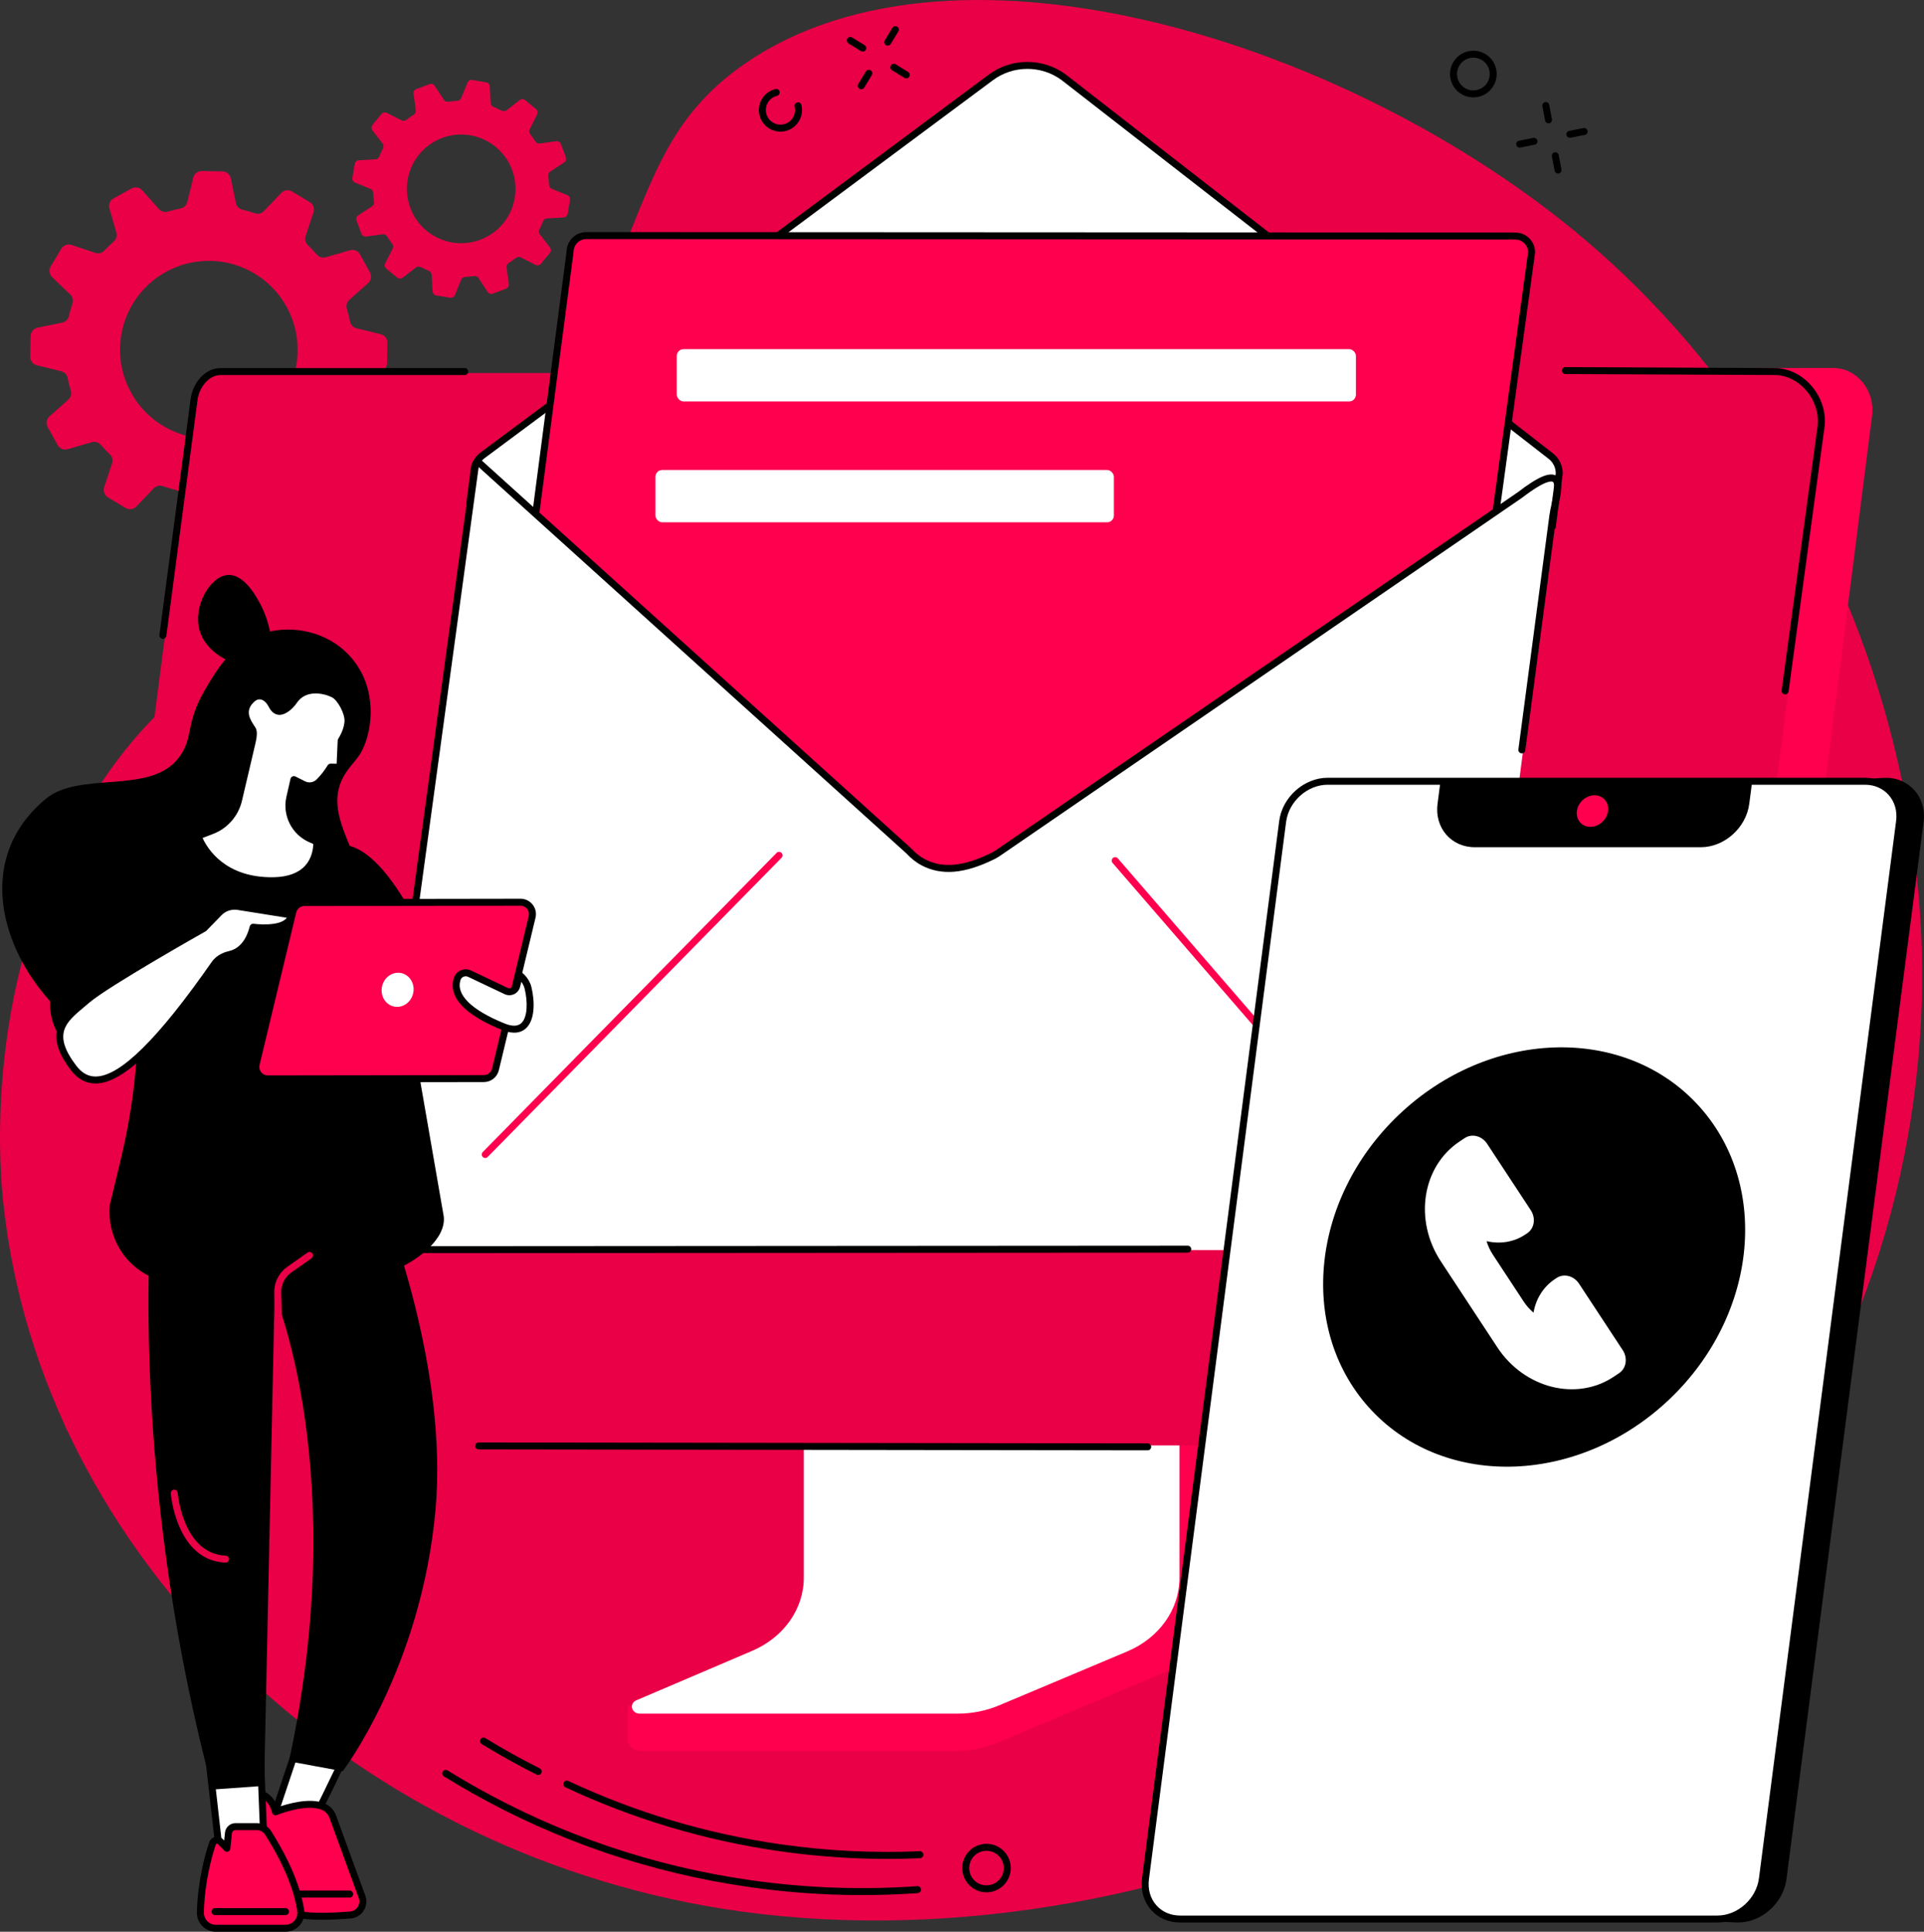 <?xml version="1.0" encoding="UTF-8"?>
<svg id="Layer_2" data-name="Layer 2" xmlns="http://www.w3.org/2000/svg" viewBox="0 0 1831.21 1838.3">
  <rect x="0" y="0" width="1831.21" height="1838.3" fill="#333333" stroke="none"/>
  <defs>
    <style>
      .cls-1 {
        fill: #fff;
      }

      .cls-2 {
        fill: #ff004e;
      }

      .cls-3 {
        fill: #e90047;
      }
    </style>
  </defs>
  <g id="Illustration">
    <g id="Get_in_touch" data-name="Get in touch">
      <g>
        <path class="cls-3" d="m352.14,259.25l-9.49-17.18c-1.87-3.38-5.83-5.02-9.55-3.94l-22.92,6.66c-3.05.89-6.37-.03-8.46-2.43-2.8-3.2-5.72-6.26-8.77-9.15-2.3-2.18-3.08-5.51-2.08-8.52l7.52-22.66c1.22-3.67-.27-7.69-3.58-9.68l-16.8-10.13c-3.31-2-7.56-1.43-10.24,1.36l-16.53,17.26c-2.19,2.29-5.52,3.15-8.52,2.14-3.99-1.35-8.04-2.52-12.14-3.5-3.08-.74-5.43-3.24-6.07-6.34l-4.82-23.44c-.78-3.79-4.08-6.53-7.94-6.6l-19.6-.37c-3.87-.07-7.27,2.54-8.19,6.3l-5.68,23.18c-.75,3.08-3.19,5.48-6.3,6.11-4.11.83-8.21,1.85-12.28,3.07-3.04.91-6.34-.08-8.45-2.45l-15.87-17.86c-2.57-2.89-6.8-3.62-10.18-1.75l-17.16,9.48c-3.38,1.87-5.02,5.83-3.94,9.54l6.67,22.96c.89,3.05-.03,6.36-2.42,8.45-3.2,2.8-6.25,5.72-9.14,8.77-2.18,2.3-5.52,3.08-8.53,2.08l-22.63-7.52c-3.67-1.22-7.69.27-9.69,3.58l-10.12,16.81c-1.99,3.31-1.43,7.56,1.36,10.23l17.26,16.56c2.29,2.19,3.15,5.51,2.13,8.51-1.35,4-2.52,8.05-3.5,12.16-.74,3.08-3.24,5.44-6.34,6.08l-23.4,4.82c-3.79.78-6.53,4.08-6.6,7.94l-.37,19.63c-.07,3.86,2.54,7.26,6.29,8.18l23.17,5.69c3.07.76,5.48,3.19,6.1,6.3.83,4.12,1.85,8.23,3.08,12.3.91,3.04-.07,6.34-2.45,8.45l-17.85,15.87c-2.89,2.57-3.61,6.79-1.74,10.17l9.49,17.18c1.87,3.38,5.83,5.02,9.55,3.94l22.92-6.66c3.05-.89,6.37.03,8.46,2.43,2.8,3.2,5.72,6.26,8.77,9.15,2.3,2.18,3.08,5.51,2.08,8.52l-7.52,22.66c-1.22,3.67.27,7.69,3.58,9.68l16.8,10.13c3.31,2,7.57,1.43,10.24-1.36l16.53-17.26c2.19-2.29,5.52-3.15,8.52-2.14,3.99,1.35,8.04,2.52,12.14,3.5,3.08.74,5.43,3.24,6.07,6.34l4.82,23.43c.78,3.78,4.08,6.53,7.94,6.6l19.6.37c3.87.07,7.27-2.54,8.19-6.3l5.68-23.18c.75-3.08,3.19-5.48,6.3-6.11,4.11-.83,8.21-1.85,12.28-3.07,3.04-.91,6.34.08,8.45,2.45l15.87,17.86c2.57,2.89,6.8,3.62,10.18,1.75l17.16-9.48c3.38-1.87,5.02-5.83,3.94-9.54l-6.67-22.95c-.89-3.05.03-6.36,2.42-8.45,3.2-2.8,6.25-5.72,9.14-8.77,2.18-2.3,5.52-3.08,8.53-2.08l22.63,7.52c3.67,1.22,7.69-.27,9.69-3.58l10.12-16.8c1.99-3.31,1.43-7.56-1.36-10.23l-17.26-16.56c-2.29-2.19-3.15-5.51-2.13-8.51,1.35-4,2.52-8.05,3.5-12.16.74-3.09,3.24-5.44,6.34-6.08l23.4-4.82c3.79-.78,6.53-4.08,6.6-7.94l.37-19.63c.07-3.86-2.54-7.26-6.29-8.18l-23.17-5.69c-3.07-.76-5.48-3.19-6.1-6.3-.83-4.12-1.85-8.23-3.08-12.3-.91-3.04.07-6.34,2.45-8.45l17.85-15.87c2.89-2.57,3.61-6.79,1.74-10.17Zm-112.5,147.58c-40.85,22.58-92.27,7.74-114.84-33.14-22.58-40.88-7.76-92.33,33.09-114.9,40.85-22.58,92.27-7.74,114.84,33.14,22.58,40.88,7.76,92.33-33.09,114.9Z"/>
        <path class="cls-3" d="m538.57,149.61l-4.68-12.53c-.69-1.84-2.55-2.95-4.5-2.69l-15.69,2.15c-1.65.23-3.25-.56-4.14-1.96-1.54-2.42-3.19-4.75-4.95-6.97-1.03-1.3-1.25-3.06-.5-4.54l7.13-14.13c.88-1.75.44-3.88-1.08-5.13l-10.32-8.51c-1.51-1.25-3.69-1.28-5.24-.08l-12.52,9.72c-1.31,1.02-3.09,1.14-4.56.38-2.52-1.31-5.11-2.49-7.76-3.54-1.54-.61-2.61-2.03-2.71-3.69l-.89-15.84c-.11-1.96-1.56-3.58-3.5-3.9l-13.18-2.21c-1.93-.32-3.84.74-4.58,2.55l-5.98,14.65c-.63,1.54-2.1,2.53-3.76,2.61-2.82.13-5.66.41-8.49.84-1.64.25-3.29-.45-4.2-1.84l-8.68-13.26c-1.07-1.64-3.14-2.32-4.98-1.63l-12.52,4.68c-1.84.69-2.95,2.55-2.69,4.5l2.15,15.71c.23,1.65-.56,3.25-1.96,4.14-2.42,1.54-4.74,3.19-6.96,4.95-1.3,1.03-3.07,1.25-4.55.5l-14.12-7.13c-1.75-.88-3.88-.44-5.13,1.08l-8.5,10.32c-1.25,1.51-1.28,3.69-.08,5.24l9.72,12.54c1.02,1.31,1.14,3.08.38,4.56-1.31,2.53-2.49,5.12-3.54,7.76-.61,1.54-2.03,2.61-3.69,2.71l-15.82.89c-1.96.11-3.58,1.56-3.9,3.5l-2.21,13.2c-.32,1.93.74,3.83,2.55,4.57l14.65,5.98c1.54.63,2.53,2.1,2.61,3.76.13,2.83.41,5.67.84,8.51.25,1.64-.45,3.28-1.84,4.2l-13.25,8.68c-1.64,1.07-2.32,3.14-1.63,4.98l4.68,12.53c.69,1.84,2.55,2.95,4.5,2.69l15.69-2.15c1.65-.23,3.25.56,4.14,1.96,1.54,2.42,3.19,4.75,4.95,6.97,1.03,1.3,1.25,3.06.5,4.54l-7.13,14.14c-.88,1.75-.44,3.88,1.08,5.12l10.32,8.51c1.51,1.25,3.69,1.28,5.24.08l12.52-9.72c1.31-1.02,3.09-1.14,4.56-.38,2.52,1.31,5.11,2.49,7.76,3.54,1.54.61,2.61,2.03,2.71,3.69l.89,15.84c.11,1.96,1.56,3.58,3.5,3.9l13.18,2.21c1.93.32,3.84-.74,4.58-2.55l5.98-14.65c.63-1.54,2.1-2.53,3.76-2.61,2.82-.13,5.66-.41,8.49-.84,1.64-.25,3.29.45,4.2,1.84l8.68,13.26c1.07,1.64,3.14,2.32,4.98,1.63l12.52-4.68c1.84-.69,2.95-2.55,2.69-4.5l-2.15-15.71c-.23-1.65.56-3.25,1.96-4.14,2.42-1.54,4.74-3.19,6.96-4.95,1.3-1.03,3.07-1.25,4.55-.5l14.12,7.13c1.75.88,3.88.44,5.13-1.08l8.5-10.32c1.25-1.51,1.28-3.69.08-5.24l-9.72-12.54c-1.02-1.31-1.14-3.08-.38-4.56,1.31-2.53,2.49-5.12,3.54-7.77.61-1.54,2.03-2.61,3.69-2.71l15.82-.89c1.96-.11,3.58-1.56,3.9-3.5l2.21-13.2c.32-1.93-.74-3.83-2.55-4.57l-14.65-5.98c-1.54-.63-2.53-2.1-2.61-3.76-.13-2.83-.41-5.67-.84-8.51-.25-1.64.45-3.28,1.84-4.19l13.25-8.68c1.64-1.07,2.32-3.14,1.63-4.98Zm-81.51,78.56c-26.73,10-56.51-3.58-66.51-30.33-10-26.75,3.57-56.55,30.3-66.55,26.73-10,56.51,3.58,66.51,30.33,10,26.75-3.57,56.55-30.3,66.55Z"/>
      </g>
      <path class="cls-3" d="m442.95,462.14c191.36-192.64,136.58-313.38,267.52-402.57,201.48-137.24,577.51-19.17,799.35,169.6,271.71,231.2,411.89,653.35,252.2,1035.26-170.07,406.72-675.47,615.54-1074.75,551.91C330.71,1759.52,38.14,1480.75,3.02,1143.63c-3.81-36.54-20.61-234.06,97.25-404.35,97.42-140.76,190.99-124.44,342.69-277.14Z"/>
      <g>
        <g>
          <path d="m742.81,125.26c-9.27,0-17.71-6.33-19.97-15.73-2.65-11.01,4.14-22.13,15.15-24.79,1.77-.43,3.57.66,4,2.45.43,1.78-.67,3.57-2.45,4-7.46,1.8-12.06,9.33-10.26,16.79,1.8,7.46,9.32,12.05,16.78,10.27,7.46-1.8,12.06-9.33,10.26-16.79-.43-1.78.67-3.57,2.45-4,1.77-.43,3.57.66,4,2.45,2.65,11.01-4.14,22.13-15.15,24.79-1.61.39-3.22.57-4.81.57Z"/>
          <g>
            <path d="m821.16,49.11c-.59,0-1.19-.16-1.74-.49l-11.84-7.29c-1.56-.96-2.04-3-1.08-4.56.96-1.56,3-2.05,4.56-1.09l11.84,7.29c1.56.96,2.04,3,1.08,4.56-.63,1.02-1.71,1.58-2.83,1.58Z"/>
            <path d="m862.58,74.61c-.59,0-1.19-.16-1.74-.49l-11.83-7.29c-1.56-.96-2.04-3-1.08-4.56.96-1.56,3-2.05,4.56-1.09l11.83,7.29c1.56.96,2.04,3,1.08,4.56-.63,1.02-1.71,1.58-2.83,1.58Z"/>
            <path d="m819.72,84.94c-.59,0-1.18-.16-1.72-.48-1.56-.95-2.06-2.99-1.11-4.55l7.22-11.88c.95-1.56,2.99-2.06,4.56-1.11,1.56.95,2.06,2.99,1.11,4.55l-7.22,11.88c-.62,1.03-1.72,1.6-2.84,1.6Z"/>
            <path d="m844.97,43.37c-.59,0-1.18-.16-1.72-.48-1.56-.95-2.06-2.99-1.11-4.55l7.22-11.88c.95-1.56,2.99-2.06,4.56-1.11,1.56.95,2.06,2.99,1.11,4.55l-7.22,11.88c-.62,1.03-1.72,1.6-2.84,1.6Z"/>
          </g>
        </g>
        <g>
          <path d="m1402.26,92.65c-4.39,0-8.68-1.31-12.4-3.82-4.91-3.32-8.23-8.36-9.35-14.18-1.12-5.82.09-11.73,3.42-16.64,3.32-4.91,8.36-8.23,14.19-9.35,5.82-1.12,11.73.09,16.64,3.41,4.91,3.32,8.23,8.36,9.35,14.18,1.12,5.82-.09,11.73-3.42,16.64-3.33,4.91-8.36,8.23-14.19,9.35-1.41.27-2.83.41-4.25.41Zm.09-37.77c-.99,0-1.99.09-2.98.28-4.09.79-7.62,3.11-9.95,6.56-2.33,3.44-3.18,7.59-2.4,11.67s3.11,7.61,6.56,9.94c3.44,2.33,7.59,3.18,11.67,2.4,4.08-.79,7.62-3.11,9.95-6.56,2.33-3.44,3.18-7.59,2.4-11.67-.79-4.08-3.11-7.61-6.56-9.94-2.61-1.77-5.62-2.68-8.69-2.68Z"/>
          <g>
            <path d="m1482.88,165.18c-1.56,0-2.95-1.11-3.25-2.7l-2.59-13.65c-.34-1.8.84-3.53,2.64-3.87,1.8-.33,3.53.84,3.87,2.64l2.59,13.65c.34,1.8-.84,3.53-2.64,3.87-.21.04-.42.06-.62.06Z"/>
            <path d="m1473.83,117.39c-1.56,0-2.95-1.11-3.25-2.7l-2.59-13.65c-.34-1.8.84-3.53,2.64-3.87,1.8-.35,3.53.84,3.87,2.64l2.59,13.65c.34,1.8-.84,3.53-2.64,3.87-.21.04-.42.06-.62.06Z"/>
            <path d="m1494.11,131.13c-1.55,0-2.94-1.1-3.25-2.68-.35-1.8.82-3.54,2.62-3.89l13.64-2.67c1.8-.36,3.54.82,3.89,2.62.35,1.8-.82,3.54-2.62,3.89l-13.64,2.67c-.22.04-.43.06-.64.06Z"/>
            <path d="m1446.37,140.46c-1.55,0-2.94-1.1-3.25-2.68-.35-1.8.82-3.54,2.62-3.89l13.64-2.67c1.79-.36,3.54.82,3.89,2.62.35,1.8-.82,3.54-2.62,3.89l-13.64,2.67c-.22.04-.43.06-.64.06Z"/>
          </g>
        </g>
        <g>
          <path d="m512.27,1689.13c-.5,0-1.01-.11-1.49-.35-17.78-8.93-35.39-18.73-52.34-29.12-1.56-.96-2.05-3-1.09-4.56.95-1.56,3-2.05,4.56-1.09,16.8,10.3,34.24,20,51.85,28.85,1.64.82,2.3,2.81,1.47,4.45-.58,1.16-1.75,1.83-2.96,1.83Z"/>
          <path d="m844.6,1768.95c-34.23,0-68.65-2.45-102.7-7.32-70.98-10.16-139.56-30.63-203.83-60.85-1.66-.78-2.37-2.75-1.59-4.41.78-1.66,2.76-2.36,4.41-1.59,63.68,29.94,131.62,50.22,201.95,60.29,43.97,6.29,88.57,8.51,132.56,6.59,1.81-.08,3.38,1.34,3.46,3.17.08,1.83-1.34,3.38-3.17,3.46-10.33.45-20.71.68-31.09.68Z"/>
          <path d="m450.98,1706.73c-.55,0-1.11-.14-1.62-.43-9.03-5.09-18.08-10.43-26.88-15.88-1.56-.96-2.04-3.01-1.07-4.56.96-1.56,3.01-2.04,4.56-1.07,8.73,5.4,17.69,10.7,26.65,15.75,1.59.9,2.16,2.92,1.26,4.52-.61,1.08-1.73,1.69-2.89,1.69Z"/>
          <path d="m820.56,1803.41c-35.93,0-71.97-2.56-107.68-7.68-93.22-13.35-181.88-43.43-263.51-89.43-1.6-.9-2.16-2.92-1.26-4.52.9-1.6,2.92-2.16,4.52-1.26,80.92,45.59,168.79,75.41,261.2,88.64,52.82,7.56,106.39,9.5,159.2,5.76,1.81-.17,3.41,1.24,3.54,3.07.13,1.83-1.25,3.41-3.07,3.54-17.58,1.25-35.24,1.87-52.93,1.87Z"/>
          <path d="m938.91,1800.77c-12.51,0-22.82-10.06-23.06-22.63-.12-6.16,2.17-12,6.44-16.45,4.27-4.44,10.02-6.95,16.18-7.08.15,0,.31,0,.46,0,12.51,0,22.82,10.06,23.06,22.63.25,12.72-9.9,23.27-22.62,23.52-.15,0-.31,0-.46,0Zm.02-39.52c-.11,0-.22,0-.33,0-9.07.18-16.3,7.69-16.12,16.76.18,9.07,7.62,16.38,16.76,16.12,9.07-.17,16.3-7.69,16.12-16.76-.17-8.96-7.52-16.13-16.44-16.13Z"/>
        </g>
      </g>
      <g>
        <path d="m270.77,566.51c-.86,0-1.72-.33-2.37-1-1.28-1.31-1.26-3.41.05-4.69l154.63-151.57c1.31-1.28,3.41-1.26,4.69.05,1.28,1.31,1.26,3.41-.05,4.69l-154.63,151.57c-.64.63-1.48.95-2.32.95Z"/>
        <path d="m252.48,541.09c-.6,0-1.21-.16-1.76-.51-1.55-.98-2.02-3.02-1.04-4.57l53.92-85.67c.98-1.55,3.03-2.01,4.57-1.04,1.55.98,2.02,3.02,1.04,4.57l-53.92,85.67c-.63,1-1.71,1.55-2.81,1.55Z"/>
      </g>
      <g>
        <g>
          <path class="cls-2" d="m1158.17,1215.31l-354.22,2.22c-2.29,0-3.05,2.13-3.05,4.18v301.37c0,28.85-201.26,103.82-203.22,100.01l-.25,31.89c-.01,5.94,5.21,11.21,11.86,11.21h301.5c13.78,0,27.39-3.08,39.87-8.31l163.29-68.76c29.4-12.38,47.94-38.96,47.94-67.96v-301.67c0-2.05-1.44-4.18-3.73-4.18Z"/>
          <path class="cls-1" d="m765.03,1199.97v301.43c0,29.71-19.12,56.79-49.17,69.61l-110.15,47.02c-7.2,3.07-4.74,12.71,3.23,12.71h302.65c13.61,0,27.05-2.69,39.36-7.87l122.05-51.38c30.27-12.75,49.58-39.93,49.58-69.79v-301.73c0-1.23-1.12-2.23-2.5-2.23h-352.54c-1.38,0-2.5,1-2.5,2.23Z"/>
        </g>
        <g>
          <path class="cls-2" d="m105.2,1374.14l1456.48.75,25.29,2.5,47.02.1c13.36,0,24.34-10.51,26.04-23.88l121.78-958.12c2.96-23.31-13.92-45.32-37.22-45.32l-149.17.14-30.37,14.69-541.62,3.39-19.62-2.31-768.48-3.18-130.14,1011.24Z"/>
          <path class="cls-3" d="m1690.26,354.95c26.27,0,47.62,26.45,44.26,52.57l-122.65,944.42c-1.71,13.28-12.99,23.22-26.34,23.22l-11.5.44-1486.75-.44c-16.02,0-28.39-14.11-26.34-30.04l125.13-963.63c1.71-13.28,11.92-26.54,25.28-26.54h1478.93Z"/>
          <g>
            <path d="m1092.35,1380.17h0l-636.73-.87c-1.83,0-3.31-1.49-3.31-3.32,0-1.83,1.49-3.31,3.32-3.31h0l636.73.87c1.83,0,3.31,1.49,3.31,3.32,0,1.83-1.49,3.31-3.32,3.31Z"/>
            <path d="m1572.83,1377.53l-69.2-.02c-1.83,0-3.32-1.49-3.32-3.32s1.48-3.32,3.32-3.32l69.07.02,11.37-.44c11.78,0,21.69-8.74,23.18-20.33l32.81-252.62c.23-1.82,1.9-3.12,3.71-2.86,1.82.24,3.1,1.9,2.86,3.71l-32.81,252.61c-1.91,14.88-14.65,26.11-29.63,26.11l-11.37.44Z"/>
            <path d="m1699.03,660.78c-.15,0-.3,0-.45-.03-1.82-.25-3.08-1.92-2.84-3.73l34.17-251.33c1.53-11.93-2.63-24.84-11.15-34.52-7.98-9.08-18.86-14.29-29.83-14.29l-198.95-.91c-1.83,0-3.31-1.5-3.3-3.33,0-1.83,1.49-3.3,3.32-3.3h.02l198.93.91c12.86,0,25.55,6.03,34.8,16.54,9.9,11.26,14.55,25.75,12.74,39.77l-34.17,251.35c-.23,1.66-1.65,2.87-3.28,2.87Z"/>
            <path d="m1105.83,356.88h-311.65c-1.83,0-3.32-1.48-3.32-3.32s1.48-3.32,3.32-3.32h311.65c1.83,0,3.32,1.48,3.32,3.32s-1.49,3.32-3.32,3.32Z"/>
            <path d="m155.04,607.94c-.14,0-.29,0-.44-.03-1.82-.24-3.09-1.91-2.85-3.72l29.7-224.51c1.86-14.46,13.05-29.42,28.56-29.42h232.3c1.83,0,3.32,1.48,3.32,3.32s-1.48,3.32-3.32,3.32h-232.3c-11.7,0-20.53,12.27-21.99,23.65l-29.7,224.52c-.22,1.67-1.64,2.88-3.28,2.88Z"/>
          </g>
        </g>
      </g>
      <g>
        <path class="cls-1" d="m450.96,449.9c0-6.52,3.07-12.66,8.28-16.56L942.61,74c20.73-15.69,49.33-15.76,70.13-.17l463.08,360.06c5.18,3.92,8.22,10.04,8.22,16.54l-93.66,718.83c-1.53,11.74-11.53,20.52-23.37,20.51l-976.11-.5c-19.24,0-34.08-16.92-31.6-36l91.64-703.36Z"/>
        <path d="m1477.44,504.51c-.14,0-.29,0-.43-.03-1.82-.24-3.1-1.9-2.86-3.71l6.58-50.54c-.06-5.36-2.63-10.46-6.9-13.69L1010.71,76.45c-19.46-14.59-46.66-14.52-66.1.2l-483.39,359.35c-4.34,3.26-6.94,8.46-6.95,13.91l-.03.43-3.87,29.7c-.24,1.82-1.89,3.09-3.72,2.86-1.82-.24-3.1-1.9-2.86-3.71l3.84-29.5c.07-7.44,3.66-14.53,9.61-18.99L940.64,71.34c21.75-16.47,52.23-16.55,74.1-.16l463.13,360.1c5.94,4.49,9.5,11.66,9.5,19.16l-.03.43-6.61,50.76c-.22,1.67-1.64,2.89-3.28,2.89Z"/>
        <g>
          <path class="cls-2" d="m1346.34,1051.99l-910.23.61,106.46-812.93c0-8.57,6.95-15.51,15.51-15.5l884.17.45c8.56,0,15.5,6.95,15.49,15.52l-111.4,811.85Z"/>
          <path d="m436.11,1055.92c-.95,0-1.86-.41-2.49-1.13-.63-.72-.92-1.67-.8-2.62l106.43-812.73c.06-4.95,2.01-9.58,5.52-13.08,3.55-3.55,8.28-5.51,13.3-5.51h.01l884.17.45c10.38,0,18.81,8.45,18.81,18.84,0,.15-.01.3-.03.45l-111.4,811.85c-.23,1.64-1.63,2.86-3.28,2.86l-910.23.61h0Zm910.23-3.93h.02-.02ZM558.07,227.48c-3.25,0-6.31,1.27-8.61,3.57-2.3,2.3-3.57,5.36-3.57,8.62,0,.14,0,.29-.03.43l-105.97,809.19,903.56-.61,110.97-808.75c-.11-6.63-5.53-11.99-12.18-11.99l-884.17-.45h0Z"/>
        </g>
        <g>
          <rect class="cls-1" x="644.16" y="332.27" width="646.36" height="49.76" rx="6.43" ry="6.43"/>
          <rect class="cls-1" x="623.83" y="447.28" width="436.34" height="49.76" rx="6.43" ry="6.43"/>
        </g>
        <path class="cls-1" d="m1478.02,490.48c2.3-17.32-16.99-29.2-31.43-19.36l-497.66,341.3c-1.45.89-2.95,1.73-4.48,2.48-23.69,11.59-45.91,16.04-65.59,5.79-5.25-2.74-9.86-6.56-13.88-10.91l-408.54-368.94c-.53-.59-1.34-.85-2.12-.69-.78.16-1.42.71-1.68,1.46l-99.08,724.68c-1.66,12.15,7.78,22.97,20.05,22.96l994.21-.63c10.14,0,18.7-7.52,20.03-17.56l90.17-680.56Z"/>
        <path class="cls-2" d="m1303.27,1101.96c-.93,0-1.85-.39-2.51-1.15l-241.85-279.64c-1.2-1.39-1.04-3.48.34-4.68,1.39-1.2,3.48-1.05,4.68.34l241.85,279.64c1.2,1.39,1.04,3.48-.34,4.68-.63.54-1.4.81-2.17.81Z"/>
        <path class="cls-2" d="m461.83,1101.96c-.84,0-1.68-.32-2.32-.95-1.31-1.28-1.32-3.38-.04-4.69l279.64-284.68c1.28-1.31,3.38-1.33,4.69-.04,1.31,1.28,1.32,3.38.04,4.69l-279.64,284.68c-.65.66-1.51.99-2.37.99Z"/>
        <path d="m373.6,1192.55c-6.8,0-13.25-2.94-17.73-8.06-4.47-5.12-6.51-11.93-5.59-18.67l99.08-724.69c.03-.22.08-.44.16-.66.65-1.84,2.24-3.22,4.15-3.6,1.85-.39,3.78.22,5.09,1.56l408.45,368.86c.07.07.14.14.21.21,4.1,4.43,8.46,7.87,12.97,10.22,16.75,8.73,36.64,6.87,62.6-5.83,1.34-.65,2.72-1.42,4.21-2.33l497.51-341.2c19.37-14.84,30.41-19.49,36.76-15.45,7,4.46,4.29,16.72,1.67,28.58-.77,3.49-1.5,6.78-1.84,9.41l-29.56,223.15c-.24,1.81-1.89,3.08-3.72,2.85-1.82-.24-3.09-1.91-2.85-3.72l29.56-223.15c.39-2.91,1.14-6.34,1.94-9.97,1.51-6.85,4.32-19.59,1.24-21.56-.86-.55-6.32-2.38-29.3,15.22l-497.8,341.4c-1.82,1.12-3.37,1.97-4.9,2.72-28.01,13.71-49.8,15.54-68.58,5.75-5.15-2.68-10.09-6.55-14.68-11.49l-407.06-367.61-98.74,722.21c-.66,4.84.8,9.73,4.01,13.41,3.21,3.68,7.85,5.78,12.73,5.78h.01l756.86-.48c1.83,0,3.32,1.48,3.32,3.31,0,1.83-1.48,3.32-3.31,3.32l-756.86.48h-.02Z"/>
      </g>
      <g>
        <g>
          <g>
            <path d="m1794.68,743.46l-508.25,31.39c-20.91,0-43.27-14.25-46.02,6.9l-130.56,1006.16c-2.74,21.15,20.75,15.07,41.65,15.07l502.68,23.23c20.91,0,40.08-17.14,42.82-38.29l130.56-1006.16c2.74-21.15-11.98-38.29-32.89-38.29Z"/>
            <path d="m1654.18,1829.52l-502.83-23.23c-3.67,0-7.64.22-11.48.42-12.33.65-23.97,1.27-29.92-5.14-3.04-3.27-4.18-8.01-3.39-14.09l130.56-1006.17c.72-5.55,2.7-9.42,6.06-11.82,6.1-4.35,14.77-2.57,24.8-.51,6.07,1.25,12.34,2.53,18.44,2.53l508.05-31.39c.07,0,.14,0,.21,0,10.94,0,20.73,4.29,27.57,12.07,7.02,7.99,10.07,18.63,8.6,29.96l-130.56,1006.17c-2.95,22.71-23.63,41.18-46.11,41.18Zm-502.68-29.86l502.83,23.23c19.11,0,36.85-15.89,39.38-35.41l130.56-1006.17c1.22-9.41-1.27-18.19-7.01-24.73-5.54-6.31-13.53-9.79-22.49-9.82l-508.15,31.39h-.05c-6.96,0-13.85-1.42-19.93-2.66-8.16-1.68-15.87-3.26-19.62-.59-1.78,1.27-2.87,3.65-3.34,7.27l-130.56,1006.17c-.53,4.08.02,6.94,1.68,8.73,3.83,4.13,14.45,3.57,24.7,3.02,3.93-.21,7.99-.43,11.99-.43Z"/>
          </g>
          <g>
            <path class="cls-1" d="m1775.06,743.46h-511.45c-20.91,0-40.08,17.14-42.82,38.29l-130.56,1006.16c-2.74,21.15,11.98,38.29,32.88,38.29h511.45c20.91,0,40.08-17.14,42.82-38.29l130.56-1006.16c2.74-21.15-11.98-38.29-32.89-38.29Z"/>
            <path d="m1634.57,1829.52h-511.45c-10.94,0-20.73-4.29-27.57-12.07-7.02-7.99-10.08-18.63-8.6-29.96l130.56-1006.17c2.94-22.7,23.63-41.18,46.11-41.18h511.45c10.94,0,20.73,4.29,27.57,12.07,7.02,7.99,10.07,18.63,8.6,29.96l-130.56,1006.17c-2.95,22.7-23.63,41.18-46.11,41.18Zm-370.95-1082.75c-19.27,0-37,15.88-39.54,35.4l-130.56,1006.17c-1.22,9.41,1.27,18.19,7.01,24.73,5.56,6.33,13.59,9.82,22.59,9.82h511.45c19.27,0,37-15.88,39.53-35.4l130.56-1006.17c1.22-9.41-1.27-18.19-7.01-24.73-5.56-6.33-13.58-9.82-22.59-9.82h-511.45Z"/>
          </g>
          <path d="m1371,743.46l-2.79,21.47c-2.96,22.82,12.93,41.31,35.48,41.31h215.01c22.56,0,43.24-18.5,46.2-41.31l2.79-21.47h-296.69Z"/>
          <path class="cls-2" d="m1513.71,786.85c-8.2,0-13.97-6.72-12.9-15.02,1.08-8.29,8.59-15.02,16.79-15.02s13.97,6.72,12.9,15.02c-1.08,8.29-8.59,15.02-16.79,15.02Z"/>
        </g>
        <ellipse cx="1460.16" cy="1196.16" rx="212.7" ry="186.82" transform="translate(-422.24 1335.62) rotate(-43.56)"/>
        <path class="cls-1" d="m1414.85,1181.1c12.57,2.96,25.83,1.09,36.93-6.32l1.79-1.19c6.83-4.56,8.35-14.36,3.4-21.9l-41.59-63.27c-4.95-7.53-14.5-9.94-21.33-5.38l-5.03,3.36c-35.52,23.72-43.45,74.71-17.7,113.89l53.75,81.78c25.75,39.18,75.43,51.72,110.95,28l5.03-3.36c6.83-4.56,8.35-14.36,3.4-21.9l-41.59-63.27c-4.95-7.53-14.5-9.94-21.33-5.38l-1.79,1.19c-11.1,7.41-17.97,18.98-20.17,31.81-3.54-3-6.74-6.58-9.45-10.7l-29.19-44.41c-2.71-4.12-4.73-8.49-6.09-12.94Z"/>
      </g>
      <g>
        <g>
          <g>
            <path d="m332.68,624.02c-22.06-23.88-54.87-28.9-79.53-22.17-31.2,8.52-46.94,35.52-58.04,54.56-19.62,33.66-10.14,45.84-25.56,65.39-27.31,34.63-93.55,11.7-125.8,38.29-77.49,63.9-35.25,169.51,33.44,219.37,45.81,33.25,108.12,14.02,125.08,8.79,51.45-15.88,136.71-46.98,144.96-121.27,5.55-49.95-45.44-90-18.05-131.64,6.98-10.6,12.75-13.48,17.94-26.74,8.41-21.53,10.31-57.79-14.45-84.58Z"/>
            <path d="m252.14,629.91c11.72-9.51,4.3-37.56-3.2-52.69-2.81-5.67-15.39-31.05-31.94-30.06-17,1.01-33.27,29.54-27.2,52.14,7.58,28.26,48.61,41.75,62.34,30.61Z"/>
          </g>
          <g>
            <path d="m172.97,802.12c35.37-11.54,89.26-19.82,153.67.7,23.49,7.48,40.33,28.16,43.23,52.63l52.47,302.12c2.6,21.96-26.76,43.32-47.44,51.16-21.61,8.19-54.26,15.93-100.51,15.93-49.58,0-109.45-.28-129.56-9.09-.6-.26-1.2-.54-1.82-.82-25.87-12.05-41.1-39.36-38.56-67.79l10.69-44.41c11.78-48.97,17.25-99.25,16.26-149.61l-1.73-87.94c-1.31-28.3,16.36-54.09,43.29-62.88Z"/>
            <path d="m420.75,931.94s-41.89-116.02-88.85-127.17l23.88,164.39,64.97-37.22Z"/>
            <path d="m68.98,999.63c-17.95-14.2-25.5-37.85-19.1-59.83,5.75-19.76,13.01-43.56,19.33-60.78,21.62-58.89,66.42-72.06,83.87-76.23,2.75-.66,33.8-4.78,33.8-4.78l-18.69,180.21-79.83,32.7-19.38-11.29Z"/>
          </g>
          <path d="m125.6,1143.22c-.52,0-1.05-.12-1.54-.38-1.62-.85-2.24-2.86-1.39-4.48,16.74-31.78,50.41-53.6,97.38-63.09,39.03-7.89,78.62-5.61,100.66-1.26,30.99,6.12,61.92,26.03,63.23,26.88,1.54,1,1.97,3.05.98,4.58-1,1.54-3.05,1.97-4.59.98-.31-.2-31.19-20.07-60.9-25.94-46.93-9.27-155.34-6.56-190.89,60.94-.59,1.13-1.75,1.77-2.94,1.77Z"/>
          <g>
            <g>
              <g>
                <path class="cls-2" d="m254.85,1026.71l205.7-.31c5.21,0,9.75-3.57,11-8.63l34.9-145.14c1.76-7.16-3.66-14.07-11.03-14.06l-205.7.31c-5.21,0-9.75,3.57-11,8.63l-34.9,145.13c-1.76,7.16,3.66,14.07,11.03,14.06Z"/>
                <path d="m254.83,1030.02c-4.53,0-8.73-2.04-11.53-5.61-2.8-3.57-3.79-8.15-2.7-12.56l34.9-145.12c1.62-6.57,7.46-11.16,14.21-11.17l205.7-.31h.03c4.53,0,8.73,2.04,11.53,5.61,2.8,3.57,3.79,8.15,2.7,12.56l-34.9,145.12c-1.62,6.57-7.46,11.16-14.21,11.17l-205.7.31h-.03Zm240.6-168.13h-.02l-205.7.31c-3.7,0-6.9,2.52-7.78,6.11l-34.9,145.12c-.6,2.43-.06,4.94,1.48,6.9,1.53,1.95,3.83,3.07,6.31,3.07h.02l205.7-.31c3.7,0,6.9-2.52,7.78-6.11l34.9-145.12c.6-2.43.06-4.94-1.47-6.89-1.53-1.95-3.83-3.07-6.31-3.07Z"/>
              </g>
              <path class="cls-1" d="m393.2,945.38c-2.05,8.76-10.32,14.32-18.48,12.41-8.15-1.91-13.1-10.56-11.05-19.32,2.05-8.76,10.32-14.32,18.48-12.41,8.15,1.91,13.1,10.56,11.05,19.32Z"/>
            </g>
            <g>
              <path class="cls-1" d="m494.4,927.87l-2.62,10.44c-1.1,4.4-5.96,6.7-10.06,4.75l-34.79-16.5c-4.62-2.19-10.15.12-11.75,4.98-3.27,9.91-.52,27.52,43.79,45.48,27.06,10.97,28.03-18.75,23.62-36.87-1.96-8.04-8.18-12.27-8.18-12.27Z"/>
              <path d="m489.44,982.71c-3.5,0-7.41-.88-11.73-2.62-45.23-18.33-49.81-37.09-45.69-49.59,1.05-3.19,3.44-5.79,6.54-7.12,3.14-1.34,6.7-1.28,9.78.19l34.79,16.5c1.05.5,2.27.51,3.32,0,1.06-.5,1.82-1.43,2.11-2.57l2.62-10.43c.26-1.05,1.02-1.91,2.04-2.29,1.01-.39,2.15-.26,3.04.36.3.2,7.3,5.05,9.54,14.22,3.22,13.24,3.7,31.53-5.55,39.51-2.96,2.56-6.58,3.84-10.81,3.84Zm-46.2-53.66c-.7,0-1.41.14-2.07.43-1.38.59-2.39,1.69-2.85,3.1-4.57,13.88,10.3,28.57,41.89,41.37,7.05,2.86,12.34,2.83,15.71-.09,6.5-5.62,6.34-21.01,3.44-32.93-.66-2.7-1.91-4.91-3.16-6.58l-1.2,4.77c-.77,3.06-2.85,5.6-5.71,6.95-2.86,1.35-6.14,1.34-8.99,0l-34.79-16.5c-.71-.34-1.48-.51-2.26-.51Z"/>
            </g>
          </g>
          <g>
            <path class="cls-1" d="m194.09,883.38s-92.38,52.05-111.43,68.38c-19.05,16.33-39.71,28.73-12.77,64.32,22.9,30.26,63.22,3.21,134.31-98.76,3.33-4.78,8.78-7.74,14.46-9.01,7.12-1.59,17.48-7.23,22.24-25.94,0,0,33.7,4.78,36.67-11.64l-50.61-8.06c-6.78-1.2-13.72,1.03-18.52,5.97l-14.35,14.74Z"/>
            <path d="m90.93,1031.08c-9.2,0-17.17-4.37-23.69-12.99-26.76-35.37-8.65-50.5,8.87-65.14,1.46-1.22,2.93-2.45,4.39-3.7,18.62-15.96,103.96-64.23,111.55-68.51l14.02-14.4c5.57-5.73,13.6-8.32,21.48-6.92l50.55,8.04c.88.14,1.67.63,2.18,1.36.51.73.72,1.63.56,2.51-2.95,16.34-28.67,15.45-37.5,14.66-5.71,18.79-17.34,24.09-23.96,25.57-5.44,1.22-9.87,3.94-12.47,7.67-52.85,75.8-89.52,111.34-115.41,111.85-.19,0-.38,0-.57,0Zm132.41-165.4c-4.7,0-9.21,1.87-12.52,5.28l-14.35,14.74c-.22.22-.47.42-.75.57-.92.52-92.32,52.07-110.9,68.01-1.48,1.27-2.98,2.52-4.45,3.76-17.87,14.93-30.79,25.72-7.83,56.05,5.27,6.97,11.3,10.36,18.41,10.36.15,0,.29,0,.44,0,23.26-.45,59.28-36.11,110.1-109.01,3.55-5.1,9.4-8.77,16.46-10.35,6.66-1.49,15.49-6.78,19.75-23.52.42-1.64,1.99-2.69,3.68-2.47.28.04,25.17,3.25,31.59-5.74l-46.51-7.4c-1.04-.18-2.07-.27-3.1-.27Zm-29.25,17.71h.02-.02Z"/>
          </g>
          <g>
            <path class="cls-1" d="m288.86,746.5c4.98,2.5,10.98,1.46,14.91-2.49,4.43-4.46,8.01-9.19,10.93-13.98l5.64.11c1.8.04,3.31-1.37,3.39-3.18l.97-22.05c4.35-7.09,6.09-13.08,6.49-17.91.68-8.19-6.63-22.91-14.01-26.52-10.01-4.89-28.08-7.53-37.51,6.66-4.05,6.09-10.63,10.47-14.62,9.76-3.75-.66-5.29-3.87-7.14-7.2-3.45-6.2-12.01-12.01-20.25-2.22-8.34,9.92-2.56,19.03,2.62,26.64,2.09,3.07-.17,11.59-1.02,15.2l-12.21,52c-3.14,13.37-12.69,24.31-25.51,29.22l-13.06,5.01s14.42,43.78,72.22,42.54c44.11-.95,40.73-37.13,40.73-37.13l-5.79-2.56c-15.16-6.69-23.47-23.18-19.81-39.35l3.89-17.16,9.15,4.59Z"/>
            <path d="m258.33,841.44c-57.55,0-72.84-44.39-72.99-44.84-.55-1.68.31-3.5,1.96-4.13l13.06-5.01c11.81-4.53,20.58-14.58,23.47-26.89l12.41-52.86c1.97-8.23,1.79-10.92,1.3-11.73-4.71-6.93-12.6-18.52-2.41-30.64,4.9-5.83,9.83-6.69,13.11-6.36,5.85.56,10.33,5.07,12.57,9.11l.36.65c1.65,2.99,2.6,4.57,4.46,4.9,2.11.35,7.53-2.69,11.28-8.33,9.72-14.62,28.45-14.29,41.73-7.8,8.9,4.35,16.61,20.73,15.86,29.77-.49,5.91-2.68,12.17-6.52,18.63l-.94,21.2c-.15,3.52-3.12,6.34-6.63,6.34h-.13l-3.76-.08c-3.03,4.71-6.51,9.07-10.39,12.97-4.97,4.99-12.5,6.24-18.75,3.11l-5.37-2.69-2.95,13.03c-3.3,14.58,4.23,29.55,17.91,35.59l5.79,2.56c1.1.48,1.85,1.53,1.96,2.72.06.63,1.32,15.58-9.16,27.34-7.64,8.57-19.35,13.08-34.8,13.41-.82.02-1.64.03-2.44.03Zm-65.51-43.99c4.31,9.49,21.21,38.25,67.81,37.33,13.5-.29,23.57-4.04,29.94-11.14,6.6-7.36,7.52-16.59,7.59-20.49l-3.87-1.71c-16.58-7.31-25.7-25.45-21.7-43.11l3.89-17.16c.22-.99.89-1.83,1.82-2.27.92-.44,1.99-.43,2.9.03l9.15,4.59h0c3.68,1.85,8.13,1.1,11.07-1.86,3.95-3.97,7.47-8.47,10.45-13.37.61-1.01,1.73-1.54,2.9-1.59l5.64.11.98-22.05c.02-.56.19-1.11.49-1.59,3.57-5.82,5.59-11.36,6.01-16.45.59-7.16-6.34-20.42-12.16-23.27-7.74-3.77-24.65-7.49-33.3,5.52-4.14,6.23-11.85,12.29-17.96,11.18-5.07-.9-7.31-4.96-9.11-8.22l-.35-.63c-1.36-2.45-4.12-5.42-7.41-5.73-2.45-.26-4.95,1.12-7.4,4.03-6.44,7.66-2.72,14.5,2.82,22.64,2.55,3.75,1.23,10.45-.33,17l-.2.83-12.21,52c-3.39,14.45-13.69,26.25-27.55,31.56l-9.91,3.8Z"/>
          </g>
        </g>
        <g>
          <g>
            <g>
              <path class="cls-1" d="m285.85,1652.86l-30.63,91.4s33.37-2.85,36.56-2.22c3.19.62,42.22-83.35,42.22-83.35l-48.14-5.82Z"/>
              <path d="m255.22,1747.57c-1.01,0-1.98-.46-2.61-1.27-.69-.88-.89-2.04-.54-3.1l30.63-91.39c.5-1.49,1.97-2.42,3.54-2.24l48.14,5.82c1.05.13,1.98.75,2.5,1.68.52.93.56,2.05.11,3.01-.1.21-9.88,21.26-19.94,41.96-21.42,44.12-22.73,43.88-25.92,43.25-2.17-.28-19.84.93-35.64,2.27-.09,0-.19.01-.28.01Zm32.92-91.09l-28.17,84.06c10-.82,25.01-1.95,30.61-1.88,4.95-6.78,25.15-48.67,38.49-77.23l-40.92-4.95Zm4.08,82.27c.07,0,.13.02.19.03-.06-.01-.13-.02-.19-.03Z"/>
            </g>
            <g>
              <g>
                <path class="cls-2" d="m262.24,1724.17s46.07-18.89,54.59,4.82c10.84,30.15,27.77,76.14,27.77,76.14,2.87,8.01-2.64,16.54-11.12,17.23-16.84,1.35-41.95,2.45-53.64-1.65-18.47-6.48-49.11-64.93-49.11-64.93l9.45-49.73s16.71-2.36,22.07,18.13Z"/>
                <path d="m306.38,1826.89c-10.93,0-21.14-.78-27.64-3.07-19.15-6.72-47.75-60.42-50.95-66.52-.35-.66-.46-1.42-.32-2.16l9.45-49.73c.26-1.39,1.39-2.47,2.79-2.66.19-.02,17.66-2.24,24.65,17.07,8.46-3.01,30.69-9.77,44.75-3.52,5.28,2.35,8.92,6.24,10.84,11.56,10.71,29.79,27.6,75.66,27.77,76.12,1.73,4.82,1.13,10.02-1.62,14.3-2.76,4.28-7.26,6.97-12.34,7.38-8.45.68-18.16,1.23-27.36,1.23Zm-72.18-71.64c8.84,16.65,32.89,57.47,46.73,62.32,8.49,2.98,27.06,3.51,52.28,1.48,3.01-.24,5.67-1.83,7.3-4.37,1.63-2.53,1.98-5.6.96-8.44-.16-.43-17.06-46.33-27.77-76.14-1.3-3.61-3.68-6.14-7.29-7.75-14.72-6.54-42.64,4.76-42.92,4.87-.89.36-1.88.33-2.74-.1-.85-.43-1.48-1.2-1.73-2.13-3.43-13.11-11.96-15.39-16.11-15.7l-8.73,45.94Z"/>
              </g>
              <path d="m332.8,1805.76h-47.32c-1.83,0-3.32-1.48-3.32-3.32s1.48-3.32,3.32-3.32h47.32c1.83,0,3.32,1.49,3.32,3.32s-1.48,3.32-3.32,3.32Z"/>
            </g>
          </g>
          <g>
            <g>
              <polygon class="cls-1" points="199 1675.31 209.4 1767.25 251.27 1755.76 248.05 1672.93 199 1675.31"/>
              <path d="m209.4,1770.56c-.66,0-1.3-.19-1.86-.57-.8-.54-1.33-1.41-1.44-2.37l-10.41-91.94c-.1-.91.17-1.82.77-2.52.59-.7,1.45-1.12,2.36-1.16l49.05-2.38c.88-.06,1.75.27,2.4.87.65.6,1.04,1.43,1.07,2.32l3.22,82.84c.06,1.54-.95,2.92-2.44,3.33l-41.87,11.49c-.29.08-.58.12-.88.12Zm-6.72-92.11l9.57,84.58,35.6-9.76-2.99-76.86-42.18,2.05Z"/>
            </g>
            <g>
              <g>
                <path class="cls-2" d="m205.46,1834.98h66.25c8.97,0,15.85-7.95,14.53-16.83-2.22-14.96-9.42-39.77-31.02-73.9-2.36-3.73-6.48-5.99-10.89-5.99h-20.15c-3.47,0-6.39,2.62-6.75,6.08l-1.52,14.54-6.1-6.27c-2.4-2.46-6.56-1.52-7.64,1.75-3.86,11.75-10.9,36.93-11.42,65.67-.15,8.21,6.48,14.96,14.7,14.96Z"/>
                <path d="m271.7,1838.3h-66.25c-4.87,0-9.44-1.92-12.86-5.4-3.41-3.48-5.24-8.07-5.15-12.94.53-28.9,7.49-54.16,11.59-66.64.87-2.64,3-4.59,5.71-5.22,2.72-.64,5.5.19,7.45,2.19l1.16,1.2.78-7.5c.54-5.16,4.86-9.05,10.05-9.05h20.15c5.58,0,10.7,2.82,13.69,7.53,21.97,34.72,29.25,60.05,31.49,75.19.77,5.18-.76,10.42-4.17,14.38-3.42,3.97-8.4,6.24-13.64,6.24Zm-65.16-83.77c-.12,0-.22.02-.31.03-.26.06-.71.24-.9.82-3.98,12.13-10.74,36.66-11.26,64.69-.06,3.07,1.1,5.97,3.26,8.17,2.16,2.2,5.05,3.41,8.13,3.41h66.25c3.32,0,6.46-1.44,8.62-3.95,2.16-2.5,3.12-5.81,2.63-9.08-2.15-14.5-9.19-38.88-30.54-72.62-1.74-2.74-4.83-4.45-8.08-4.45h-20.15c-1.78,0-3.27,1.34-3.45,3.11l-1.52,14.54c-.13,1.28-.99,2.37-2.21,2.79-1.22.42-2.56.1-3.46-.82l-6.1-6.27c-.3-.31-.63-.39-.9-.39Z"/>
              </g>
              <path d="m271.76,1822.46h-67.09c-1.83,0-3.32-1.49-3.32-3.32s1.48-3.32,3.32-3.32h67.09c1.83,0,3.32,1.49,3.32,3.32s-1.48,3.32-3.32,3.32Z"/>
            </g>
          </g>
          <g>
            <path d="m356.24,1123.18c-1.74-4.24-5.25-7.49-9.62-8.86-24.23-7.6-108.68-27.62-195.62,28.13-4.1,2.63-6.73,7.04-7.07,11.9-3.14,44.18-14.87,275.14,58.2,548.61l49.22-3.5,10.03-467.57s72.9,171.41,13.62,444.21l51.19,9.45s74.91-98.5,88.33-249.02c11.87-133.15-45-281.01-58.28-313.35Z"/>
            <path class="cls-3" d="m214.67,1487.03s-.1,0-.15,0c-46.69-2.02-51.96-65.24-52-65.87-.14-1.83,1.23-3.41,3.06-3.55,1.86-.11,3.42,1.23,3.55,3.06.04.58,4.88,57.98,45.68,59.74,1.83.08,3.25,1.63,3.17,3.46-.08,1.78-1.54,3.17-3.31,3.17Z"/>
            <path class="cls-3" d="m265.66,1278.07c-1.79,0-3.26-1.42-3.31-3.22l-1.32-44.42c-.29-9.93,4.38-19.26,12.5-24.98l19.17-13.48c1.5-1.05,3.57-.69,4.62.81,1.05,1.5.69,3.57-.81,4.62l-19.17,13.48c-6.3,4.42-9.92,11.66-9.69,19.35l1.32,44.42c.05,1.83-1.39,3.36-3.22,3.41-.03,0-.07,0-.1,0Z"/>
          </g>
        </g>
      </g>
    </g>
  </g>
</svg>